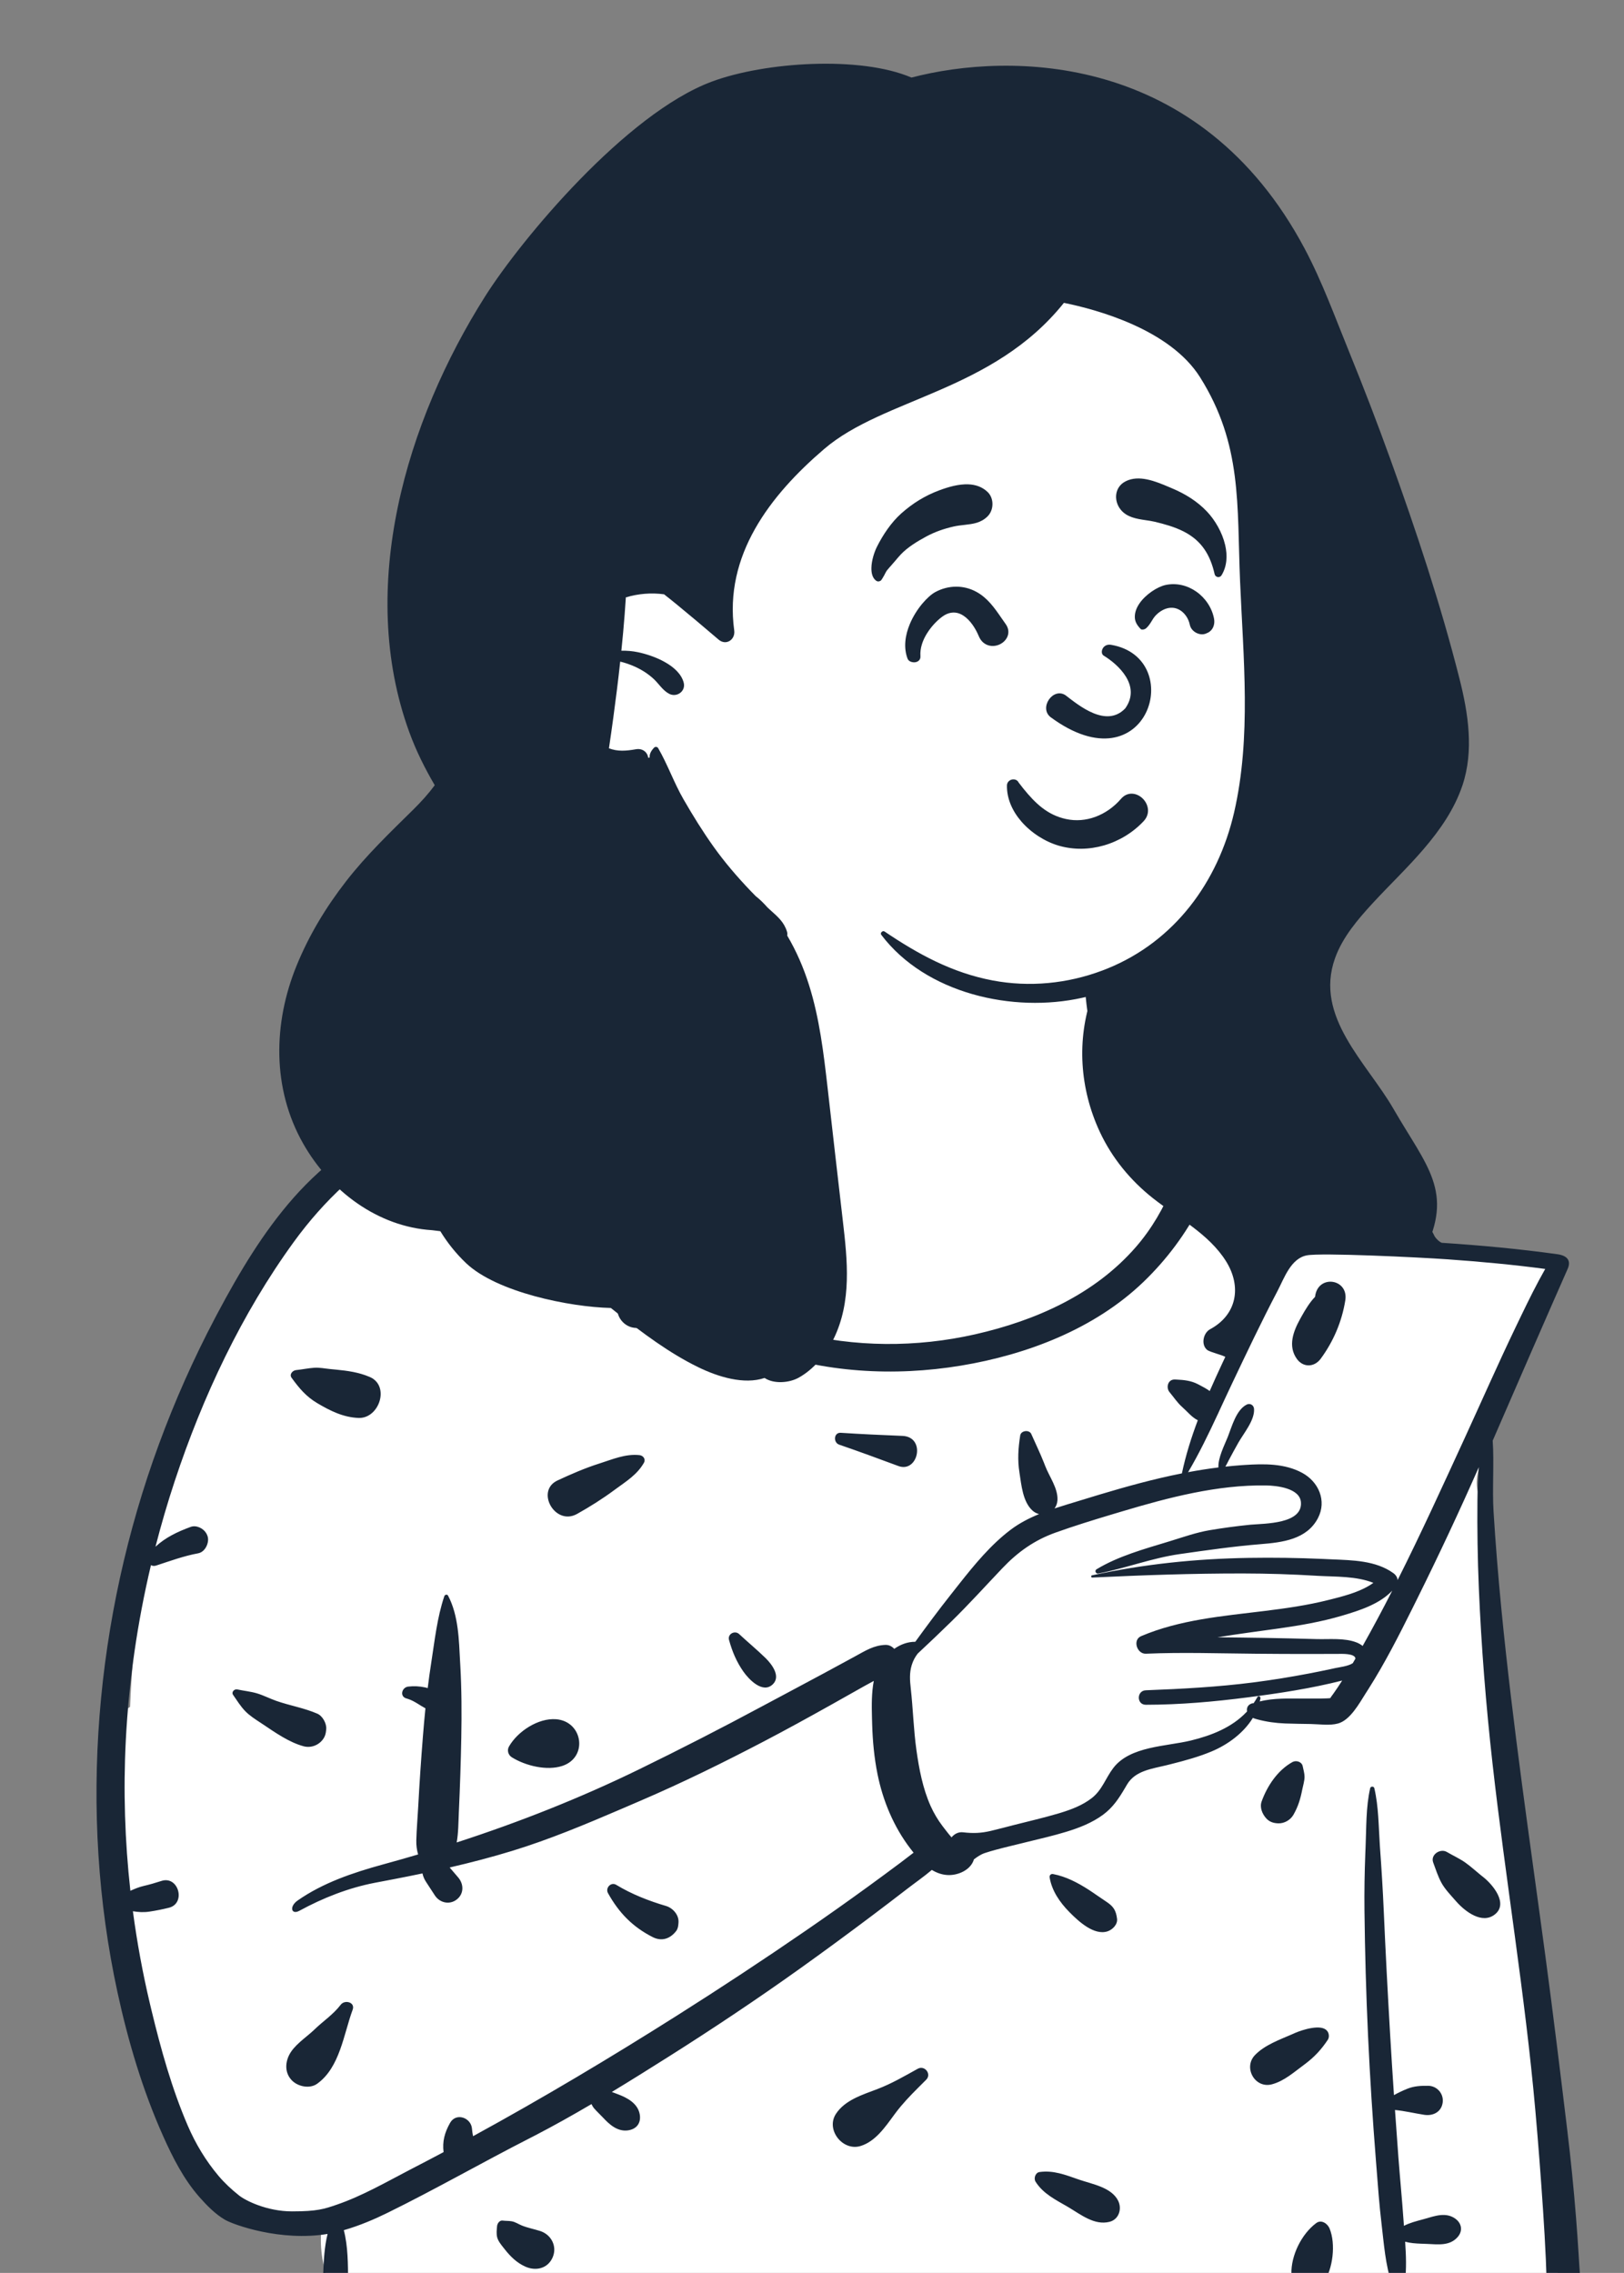 <svg width="238" height="333" viewBox="0 0 238 333" fill="none" xmlns="http://www.w3.org/2000/svg">
<rect x="0" y="0" width="238" height="333" fill="#808080" stroke="none"/>
<g clip-path="url(#clip0)">
<path fill-rule="evenodd" clip-rule="evenodd" d="M216.729 219.054C215.814 216.548 217.15 214.049 217.891 211.626C220.523 203.22 223.398 194.815 227.465 186.976C229.005 184.354 224.844 182.689 221.908 183.428C216.88 184.131 213.322 182.019 208.286 181.71C206.445 176.957 201.529 174.985 197.66 172.248C193.27 169.515 188.999 166.376 184.433 163.98C184.179 161.716 181.427 161.155 179.744 162.775C175.121 159.907 169.578 160.439 164.623 158.56C160.857 152.49 160.575 146.107 159.578 140.251C159.143 137.698 159.605 135.235 157.856 132.959C151.981 124.718 128.769 121.145 120.21 126.029C115.603 123.163 115.492 128.353 114.761 131.556C113.947 133.159 113.507 134.974 113.643 136.886C108.695 147.195 97.374 151.855 87.235 155.631C85.963 154.41 84.145 154.564 82.934 155.574C74.146 157.48 65.617 160.83 58.254 166.06C49.889 168.5 43.997 175.286 39.737 182.562C39.268 183.329 39.157 184.111 39.294 184.83C26.194 203.983 19.941 226.913 19.063 250.071C10.639 255.114 23.067 300.415 25.96 309.82C25.963 309.819 25.966 309.818 25.969 309.816C27.846 313.131 29.977 322.589 34.675 321.857C37.897 325.491 43.032 324.777 47.405 325.056C46.693 327.78 47.043 330.898 47.891 333.591C48.893 336.796 53.813 336.905 54.511 333.41C98.057 341.849 142.737 335.116 186.773 336.382C199.505 336.472 212.236 336.865 224.937 337.77C226.726 337.897 228.539 336.074 228.417 334.298C225.687 305.321 223.122 267.201 220.068 238.508C219.344 231.964 218.771 225.349 216.729 219.054Z" fill="white"/>
<path fill-rule="evenodd" clip-rule="evenodd" d="M115.479 127.817C115.604 127.477 116.113 127.522 116.122 127.904C116.323 136.052 114.289 146.008 107.753 151.512C104.397 154.337 99.961 155.629 95.887 157.115L95.427 157.284L88.23 159.959C86.321 160.668 84.261 161.759 82.575 160.757C83.94 164.132 85.085 167.6 86.747 170.852C88.816 174.901 91.317 178.606 94.378 181.975C106.505 195.323 125.697 199.395 142.92 195.484C151.789 193.469 160.419 189.653 166.47 182.691C171.068 177.399 173.71 170.297 174.333 163.291C174.151 163.32 173.96 163.319 173.764 163.276C171.585 162.802 169.385 161.637 167.467 160.494L167.283 160.384C165.438 159.276 163.515 158.007 162.191 156.286C160.876 154.576 159.496 149.001 159.496 149.001C159.12 146.906 158.767 142.731 158.827 140.613C158.833 140.413 159.722 140.295 159.817 140.503C160.638 142.301 160.904 146.252 161.538 148.123L161.666 148.497C162.343 150.451 162.924 152.831 164.327 154.411C166.963 157.378 170.94 158.634 174.489 160.121C174.744 156.768 180.113 156.846 180.045 160.344C180.041 160.533 180.033 160.722 180.026 160.911C180.45 161.143 180.857 161.409 181.238 161.665L181.609 161.917C183.015 162.87 184.432 163.777 185.929 164.586C188.827 166.153 191.895 167.395 194.865 168.817C197.869 170.256 200.679 171.971 203.302 174.023C204.534 174.986 205.716 176.013 206.836 177.103L207.14 177.402C208.207 178.462 209.595 179.646 210.202 181.039C210.336 181.346 211.007 182.06 211.372 182.083C217.014 182.452 222.644 182.973 228.251 183.754C229.702 183.957 230.276 184.703 229.739 185.909C227.896 190.056 220.677 206.617 218.758 211.062C218.982 214.327 218.679 218.171 218.881 221.437C219.177 226.203 219.564 230.967 220.028 235.72C221.687 252.721 224.204 269.639 226.477 286.566C227.615 295.037 228.653 303.521 229.677 312.007C230.194 316.295 230.633 320.588 230.971 324.894C231.111 326.689 231.239 328.484 231.351 330.281L231.448 331.874C231.583 333.88 231.89 335.795 230.646 337.516C230.082 338.296 228.794 338.736 228.052 337.849C227.12 336.734 226.773 335.901 226.684 334.437C226.616 333.315 226.599 332.189 226.548 331.067C226.438 328.634 226.298 326.203 226.135 323.773C225.81 318.915 225.439 314.058 225.009 309.208C223.501 292.202 220.636 275.325 218.73 258.361C217.769 249.809 217.086 241.24 216.725 232.641C216.544 228.347 216.479 224.052 216.521 219.754C216.537 218.149 216.613 216.551 216.724 214.956C213.868 221.428 210.865 227.836 207.726 234.16L206.982 235.658C204.993 239.654 202.95 243.666 200.559 247.434L200.148 248.077C199.18 249.607 197.856 252.02 196.09 252.503C194.86 252.84 193.356 252.603 192.095 252.579C190.843 252.555 189.59 252.55 188.339 252.499C186.936 252.443 185.597 252.259 184.241 251.894C184.015 251.834 183.802 251.768 183.608 251.685C182.242 253.915 179.92 255.613 177.547 256.603C175.646 257.395 173.653 257.939 171.657 258.442L170.953 258.618C168.813 259.149 166.365 259.402 165.159 261.463L164.878 261.941C163.981 263.461 163.12 264.796 161.635 265.886C160.037 267.06 158.143 267.798 156.257 268.372C154.326 268.96 152.349 269.41 150.388 269.892L149.853 270.025C148.559 270.348 147.253 270.645 145.965 270.996C145.417 271.146 144.858 271.301 144.319 271.485C143.688 271.701 143.23 272.039 142.732 272.406C142.285 273.965 140.373 274.811 138.802 274.702C137.976 274.645 137.236 274.366 136.562 273.956C135.386 274.955 134.091 275.849 132.892 276.775C131.213 278.07 129.528 279.356 127.833 280.631C124.339 283.258 120.818 285.85 117.26 288.391C110.946 292.901 104.495 297.205 97.933 301.35C95.198 303.078 92.444 304.803 89.662 306.487L89.959 306.597L90.548 306.819C91.939 307.337 93.49 308.174 93.76 309.793C93.973 311.077 93.254 311.963 91.983 312.12C90.472 312.306 89.296 311.241 88.355 310.224C87.94 309.776 87.475 309.36 87.077 308.898C86.915 308.71 86.791 308.493 86.681 308.265C83.936 309.878 81.162 311.437 78.344 312.895L77.639 313.257C70.651 316.821 63.85 320.725 56.803 324.188C54.965 325.091 52.723 326.068 50.387 326.735C51.007 329.132 50.997 331.763 51.013 334.195C51.028 336.566 47.251 336.555 47.331 334.195L47.369 333.056C47.438 331.14 47.55 329.152 48.006 327.287C41.123 328.426 34.246 325.952 32.966 325.209C31.553 324.389 30.27 323.077 29.202 321.861C26.918 319.256 25.333 316.135 23.926 312.994C20.914 306.269 18.779 299.08 17.219 291.891C11.466 265.384 13.94 237.014 23.283 211.605C25.617 205.256 28.373 199.048 31.531 193.064L31.923 192.324C35.075 186.406 38.577 180.512 43.026 175.476C47.66 170.231 53.376 166.152 59.6 162.985C62.638 161.44 65.763 160.101 68.957 158.914C69.471 158.724 69.987 158.553 70.505 158.39C73.834 156.273 77.874 154.248 81.915 154.328C82.19 154.332 82.412 154.436 82.578 154.593C82.773 154.627 82.968 154.668 83.163 154.725C83.594 154.849 84.049 155.32 83.987 155.804L83.966 155.965C83.954 156.043 83.94 156.119 83.915 156.193C84.06 156.215 84.202 156.249 84.341 156.296C88.207 155.207 92.012 153.542 95.785 152.198L96.644 151.895C99.805 150.791 103.047 149.708 105.639 147.522C108.218 145.347 110.158 142.53 111.56 139.485C113.287 135.733 114.06 131.669 115.479 127.817ZM192.895 325.696C193.661 325.128 194.566 325.788 194.852 326.491C195.793 328.798 195.328 332.384 194.002 334.424C192.629 336.538 189.34 335.704 189.261 333.143C189.178 330.473 190.734 327.301 192.895 325.696ZM200.803 261.979C200.872 261.679 201.339 261.682 201.409 261.979C202.046 264.686 202.031 267.602 202.219 270.378L202.24 270.686C202.465 273.748 202.653 276.818 202.788 279.884C203.052 285.918 203.368 291.952 203.722 297.981C203.897 300.971 204.085 303.96 204.286 306.949C204.914 306.6 205.562 306.293 206.232 306.022C207.238 305.617 208.216 305.571 209.296 305.582C210.612 305.595 211.602 306.749 211.428 308.034C211.238 309.434 210.003 310.033 208.72 309.834C207.299 309.612 205.871 309.268 204.437 309.126C204.597 311.437 204.762 313.747 204.937 316.055C205.169 319.112 205.471 322.165 205.684 325.223C205.704 325.515 205.726 325.807 205.749 326.1C206.604 325.656 207.513 325.429 208.542 325.149L208.81 325.074C210.305 324.646 211.904 324.054 213.288 325.057C214.218 325.731 214.404 326.84 213.633 327.729C212.465 329.078 210.737 328.817 209.123 328.748L208.255 328.716C207.437 328.684 206.682 328.632 205.926 328.426C206.064 330.418 206.138 332.418 205.893 334.381C205.76 335.442 204.36 335.72 203.989 334.638C203.021 331.809 202.821 328.759 202.466 325.796C202.136 323.029 201.934 320.242 201.718 317.462L201.652 316.629C201.165 310.514 200.775 304.396 200.49 298.268C200.205 292.142 200.034 286.017 199.965 279.884C199.934 277.1 199.981 274.305 200.09 271.521L200.125 270.686C200.251 267.823 200.163 264.784 200.803 261.979ZM72.846 326.148C72.884 325.757 73.198 325.27 73.665 325.331C74.096 325.387 74.54 325.36 74.966 325.431C75.528 325.524 75.981 325.855 76.504 326.064C77.353 326.403 78.28 326.578 79.152 326.855C80.788 327.376 81.68 329.094 81.002 330.698C80.29 332.385 78.499 332.768 76.952 332.06C75.733 331.502 74.824 330.611 74.004 329.579L73.772 329.284C73.418 328.841 73.017 328.346 72.869 327.809C72.725 327.286 72.796 326.68 72.846 326.148ZM152.341 318.219C154.379 317.933 156.12 318.628 158.006 319.283L158.159 319.336C160.078 319.996 162.879 320.454 163.862 322.413C164.456 323.595 163.995 325.163 162.598 325.513C160.386 326.066 158.403 324.454 156.574 323.369L156.478 323.312C154.713 322.281 152.891 321.414 151.764 319.635C151.463 319.16 151.724 318.306 152.341 318.219ZM81.197 156.565C80.381 156.747 79.564 156.909 78.749 157.064C75.646 158.722 72.635 160.444 69.431 161.921C66.032 163.489 62.646 165.109 59.418 167.006C52.895 170.838 47.519 175.821 43.075 181.928C35.401 192.478 29.692 204.645 25.606 216.99C24.556 220.161 23.617 223.369 22.786 226.603C24.255 225.247 25.995 224.414 27.946 223.7C28.772 223.398 29.802 223.91 30.221 224.624C30.409 224.944 30.515 225.262 30.496 225.638C30.452 226.468 29.911 227.411 29.017 227.575C26.933 227.958 24.906 228.704 22.897 229.36C22.592 229.46 22.33 229.422 22.121 229.305C20.126 237.733 18.878 246.335 18.436 254.988C18.062 262.314 18.293 269.697 19.107 277.013C19.732 276.733 20.343 276.47 21.029 276.311C21.918 276.105 22.792 275.854 23.659 275.57C26.162 274.752 27.303 278.872 24.745 279.5C23.794 279.734 22.836 279.928 21.866 280.07C21.021 280.194 20.273 280.139 19.476 280.01C20.085 284.574 20.916 289.105 21.976 293.572L22.209 294.549C23.585 300.254 25.189 306.012 27.509 311.403C28.646 314.048 30.153 316.559 32.013 318.764C32.926 319.849 33.941 320.778 35.046 321.659C35.967 322.392 39.097 323.982 42.804 323.982C46.511 323.982 47.514 323.632 49.384 322.99C53.083 321.721 56.594 319.694 60.062 317.888L60.421 317.702C61.955 316.911 63.483 316.108 65.007 315.298C64.814 313.748 65.151 312.447 65.96 311.016C66.836 309.467 69.004 310.239 69.165 311.822L69.17 311.883C69.195 312.239 69.254 312.603 69.329 312.966C79.518 307.399 89.492 301.443 99.306 295.235C105.628 291.237 111.883 287.119 118.046 282.881C121.127 280.762 124.182 278.605 127.206 276.406C128.79 275.254 130.367 274.093 131.936 272.921C132.59 272.433 133.231 271.921 133.886 271.431C133.727 271.232 133.572 271.033 133.422 270.837C130.975 267.642 129.388 263.834 128.597 259.905C128.119 257.535 127.889 255.074 127.818 252.657L127.788 251.606C127.739 249.836 127.727 247.982 128.054 246.267C127.609 246.511 127.154 246.75 126.7 247.006C125.073 247.926 123.445 248.843 121.814 249.756C118.548 251.583 115.272 253.389 111.955 255.122C106.03 258.219 100.047 261.164 93.902 263.803L90.912 265.089C85.722 267.315 80.49 269.501 75.095 271.156C72.052 272.089 68.985 272.886 65.898 273.599L67.147 275.057C67.993 276.046 68.008 277.465 66.926 278.298C65.863 279.116 64.436 278.775 63.728 277.689L62.436 275.707C62.16 275.284 62.004 274.887 61.915 274.469C60.493 274.766 59.067 275.051 57.638 275.326L54.935 275.841C51.076 276.584 47.335 278.055 43.885 279.937C42.686 280.592 42.352 279.32 43.623 278.434C47.337 275.844 51.671 274.378 56.142 273.148L56.361 273.088C58.002 272.64 59.639 272.173 61.273 271.689C61.093 271.041 60.99 270.368 61.01 269.626C61.056 267.974 61.203 266.316 61.291 264.665C61.475 261.199 61.711 257.745 61.987 254.286C62.093 252.953 62.212 251.617 62.348 250.282C61.472 249.813 60.716 249.192 59.739 248.886L59.574 248.838C58.529 248.557 58.882 247.214 59.81 247.099C60.651 246.995 61.487 247.043 62.316 247.22C62.444 247.248 62.566 247.279 62.682 247.315C62.834 246.078 63.003 244.844 63.195 243.618C63.702 240.377 64.061 236.963 65.118 233.849C65.196 233.619 65.54 233.536 65.667 233.778C67.204 236.694 67.257 240.271 67.43 243.518L67.452 243.906C67.656 247.449 67.668 251.026 67.602 254.574C67.534 258.23 67.409 261.877 67.244 265.529C67.178 267 67.181 268.526 66.929 269.933C76.075 266.967 85.059 263.418 93.671 259.215C99.745 256.251 105.767 253.167 111.721 249.968C114.704 248.366 117.701 246.789 120.68 245.18C121.724 244.616 122.768 244.051 123.811 243.484L125.374 242.634C126.838 241.837 128.06 241.044 129.764 240.989C130.272 240.972 130.728 241.209 131.052 241.569C131.968 240.921 133.026 240.523 134.138 240.532C135.81 238.228 137.508 235.942 139.274 233.707L140.579 232.051C142.837 229.195 145.228 226.296 148.108 224.122C149.393 223.153 150.806 222.425 152.28 221.824C151.933 221.739 151.594 221.57 151.291 221.29C149.883 219.988 149.689 217.569 149.403 215.752C149.107 213.868 149.221 212.182 149.514 210.304C149.628 209.574 150.84 209.422 151.136 210.092C151.759 211.506 152.42 212.86 152.987 214.29L153.154 214.721C153.763 216.33 155.06 218.022 154.974 219.768C154.951 220.246 154.79 220.663 154.542 220.998C155.78 220.588 157.035 220.223 158.27 219.842C162.16 218.643 166.064 217.479 170.028 216.549C171.084 216.301 172.144 216.071 173.209 215.86C173.767 213.219 174.58 210.626 175.539 208.079C174.631 207.616 174.043 206.838 173.262 206.147C172.53 205.499 172.028 204.71 171.404 203.967C170.836 203.29 171.155 202.068 172.176 202.108L172.465 202.12C173.523 202.169 174.547 202.278 175.506 202.77L175.848 202.946C176.316 203.189 176.829 203.467 177.286 203.795C177.883 202.425 178.504 201.067 179.132 199.723L179.947 197.986C182.058 193.463 184.164 188.768 186.816 184.557C187.994 182.685 189.563 181.516 191.815 181.335C194.133 181.149 196.544 181.389 198.865 181.472C201.557 181.568 204.247 181.682 206.936 181.823C206.247 181.103 205.618 180.301 204.926 179.61C203.777 178.465 202.563 177.378 201.287 176.374C198.761 174.388 195.984 172.75 193.1 171.341C190.215 169.931 187.246 168.701 184.538 166.959C182.824 165.857 181.292 164.47 179.895 162.969C179.015 172.434 174.433 181.228 167.548 187.835C160.398 194.696 150.517 198.466 140.85 200.07C130.99 201.705 120.7 201.105 111.268 197.687C106.405 195.924 101.74 193.406 97.581 190.248C97.535 190.522 97.48 190.794 97.372 191.049C97.227 191.392 97.05 191.684 96.846 191.986L96.484 192.515C96.255 192.847 96.022 193.177 95.762 193.485C95.134 194.232 94.243 194.559 93.283 194.555C91.446 194.549 90.055 192.753 90.549 190.976C90.86 189.859 91.525 189.187 92.563 188.75C92.891 188.612 93.225 188.496 93.561 188.382L93.814 188.297C94.153 188.181 94.491 188.07 94.84 188.006C92.871 186.272 91.043 184.386 89.407 182.352C84.274 175.97 79.211 167.033 80.927 158.559C80.957 158.413 81.088 158.322 81.23 158.299C81.329 157.704 81.647 157.129 82.082 156.742C81.789 156.665 81.494 156.606 81.197 156.565ZM134.497 303.088C135.513 302.524 136.563 303.864 135.737 304.691L134.504 305.922C133.359 307.069 132.245 308.229 131.265 309.537L131.028 309.856C129.705 311.651 128.295 313.73 126.128 314.401C123.506 315.212 120.987 312.028 122.505 309.701C123.831 307.668 126.385 306.901 128.586 306.061C130.669 305.266 132.55 304.167 134.497 303.088ZM49.934 293.706C50.532 292.926 52.089 293.337 51.681 294.441C50.356 298.024 49.816 302.91 46.469 305.291C45.389 306.059 43.693 305.706 42.804 304.819C41.794 303.812 41.753 302.393 42.331 301.164C43.035 299.664 44.768 298.577 45.983 297.435L46.092 297.331C47.399 296.065 48.812 295.171 49.934 293.706ZM189.819 297.83C190.885 297.372 193.664 296.481 194.487 297.536C194.526 297.574 194.558 297.616 194.585 297.663C194.787 298.013 194.817 298.507 194.585 298.854C193.625 300.292 192.626 301.366 191.262 302.389L191.109 302.503C189.624 303.591 188.229 304.871 186.419 305.362C183.911 306.042 182.159 302.91 183.921 301.081C185.34 299.608 187.506 298.843 189.387 298.022L189.819 297.83ZM89.101 277.355C88.681 276.599 89.538 275.671 90.314 276.144C92.529 277.494 95.109 278.507 97.596 279.234C98.603 279.529 99.511 280.546 99.436 281.644L99.424 281.811C99.395 282.199 99.341 282.584 99.094 282.906C98.228 284.036 96.988 284.472 95.665 283.803C92.715 282.312 90.697 280.231 89.101 277.355ZM153.826 275.065C153.772 274.747 154.005 274.501 154.329 274.562C156.201 274.916 157.929 275.818 159.537 276.854C160.398 277.41 161.23 278.02 162.09 278.582C163.152 279.275 163.55 279.847 163.707 281.119C163.81 281.959 163.024 282.725 162.304 282.957C160.339 283.589 158.089 281.516 156.758 280.169L156.698 280.108C155.305 278.692 154.156 277.017 153.826 275.065ZM210.035 272.864C209.609 271.715 211.079 270.763 212.04 271.327C212.946 271.858 213.928 272.299 214.782 272.908C215.567 273.467 216.282 274.13 217.035 274.737L217.407 275.031C218.787 276.137 221.065 278.874 219.092 280.462C217.214 281.973 214.723 280.043 213.463 278.632L213.375 278.532C212.649 277.697 211.755 276.789 211.229 275.813C210.733 274.894 210.397 273.84 210.035 272.864ZM191.512 183.92C189.16 184.375 188.201 187.271 187.21 189.159C184.872 193.614 182.722 198.151 180.562 202.694C179.898 204.091 179.25 205.499 178.597 206.905C178.557 207.015 178.506 207.123 178.446 207.23C177.108 210.103 175.73 212.958 174.119 215.685C175.593 215.41 177.075 215.175 178.562 214.991C178.487 213.594 179.446 211.725 179.92 210.549L179.959 210.45C180.551 208.943 181.171 206.57 182.693 205.788C183.2 205.528 183.743 205.854 183.782 206.411C183.897 208.07 182.271 209.968 181.476 211.375C180.995 212.227 180.527 213.082 180.07 213.947C179.899 214.27 179.756 214.588 179.58 214.873C180.347 214.791 181.115 214.717 181.885 214.663L182.387 214.629C185.241 214.441 188.273 214.387 190.851 215.791C193.244 217.093 194.467 219.873 193.153 222.404C191.515 225.557 187.909 225.975 184.738 226.231C180.777 226.55 176.807 227.125 172.874 227.686C168.806 228.266 164.976 229.762 160.968 230.531C160.596 230.602 160.364 230.116 160.706 229.908C163.867 227.989 167.71 226.933 171.244 225.858L171.529 225.77C173.446 225.183 175.32 224.512 177.303 224.179C179.228 223.856 181.165 223.594 183.107 223.395L183.295 223.377C185.433 223.198 190.887 223.26 190.656 220.103C190.504 218.013 187.099 217.652 185.544 217.627C178.418 217.514 171.24 219.4 164.467 221.422L162.955 221.874C160.182 222.706 157.404 223.562 154.683 224.538C151.599 225.643 149.17 227.367 146.924 229.726C144.434 232.342 142.022 235.017 139.438 237.545C137.81 239.139 136.16 240.704 134.497 242.256C134.121 242.741 133.821 243.269 133.613 243.953C133.261 245.11 133.342 246.185 133.475 247.373C133.81 250.373 133.884 253.403 134.303 256.394C134.692 259.165 135.236 262.037 136.39 264.607C136.846 265.625 137.441 266.624 138.118 267.518L138.664 268.227C138.902 268.534 139.169 268.871 139.448 269.188C139.859 268.688 140.453 268.363 141.143 268.445C142.611 268.617 143.764 268.576 145.203 268.239C146.317 267.979 147.423 267.675 148.532 267.393C150.71 266.838 152.908 266.334 155.064 265.698L155.434 265.587C157.041 265.095 158.648 264.48 159.985 263.445C161.538 262.243 162.016 260.509 163.167 259.009C165.624 255.807 170.934 255.874 174.529 254.997C177.584 254.252 180.524 253.076 182.638 250.865L182.762 250.733C182.668 250.339 182.82 249.894 183.188 249.689L183.268 249.645C183.411 249.565 183.565 249.532 183.717 249.535C183.913 249.247 184.102 248.951 184.274 248.635C184.416 248.374 184.77 248.566 184.723 248.823C184.696 248.977 184.657 249.127 184.621 249.277C186.669 248.751 188.918 248.852 190.998 248.853L193.696 248.844C194.163 248.838 194.859 248.814 194.921 248.786L194.985 248.758C195.153 248.685 194.914 248.806 195.032 248.65C195.161 248.479 195.288 248.305 195.413 248.13C195.861 247.506 196.284 246.863 196.698 246.214C192.179 247.362 187.498 248.076 182.884 248.672C177.934 249.312 172.918 249.756 167.924 249.76C166.547 249.762 166.559 247.689 167.924 247.637C173.212 247.435 178.473 247.156 183.726 246.48C186.443 246.13 189.148 245.691 191.838 245.178C192.877 244.98 193.913 244.77 194.946 244.548L195.721 244.379C196.207 244.272 197.58 244.118 198.25 243.67C198.381 243.444 198.513 243.219 198.643 242.993C198.579 242.202 196.562 242.308 196.089 242.307C194.748 242.304 193.407 242.315 192.066 242.318C189.384 242.326 186.702 242.303 184.019 242.282C178.66 242.238 173.281 242.052 167.926 242.28C166.626 242.335 165.943 240.256 167.228 239.709C172.9 237.294 179.196 236.769 185.252 236.026C188.437 235.636 191.623 235.185 194.737 234.395L195.507 234.2C197.462 233.7 199.622 233.09 201.269 231.899C198.794 230.9 195.717 231.014 193.151 230.873L192.954 230.861C189.361 230.641 185.762 230.529 182.162 230.523C174.797 230.513 167.429 230.773 160.072 231.122C159.887 231.13 159.849 230.84 160.029 230.801C167.59 229.155 175.276 228.362 183.015 228.24C186.619 228.183 190.225 228.234 193.826 228.393L195.147 228.454C198.217 228.586 201.624 228.622 204.193 230.471C204.584 230.753 204.791 231.112 204.823 231.493C208.268 224.644 211.45 217.651 214.645 210.705C217.128 205.304 219.519 199.858 222.093 194.499L222.927 192.766C224.043 190.452 225.186 188.139 226.455 185.909C221.708 185.277 216.935 184.837 212.159 184.501C207.807 184.194 193.607 183.514 191.512 183.92ZM189.41 258.153C189.952 257.853 190.781 258.098 190.914 258.763C191.014 259.259 191.183 259.81 191.183 260.317C191.183 260.924 190.965 261.584 190.849 262.179C190.582 263.545 190.253 264.656 189.557 265.874C189.121 266.635 188.24 267.153 187.356 267.132C186.655 267.116 186.034 266.929 185.554 266.388C184.978 265.74 184.582 264.787 184.898 263.915C185.726 261.629 187.247 259.352 189.41 258.153ZM74.594 255.873C75.861 253.66 78.863 251.683 81.484 251.878C85.418 252.172 86.221 257.456 82.412 258.717C80.135 259.47 77.002 258.696 75.011 257.456C74.474 257.122 74.277 256.427 74.594 255.873ZM34.16 248.313C33.872 247.896 34.347 247.419 34.776 247.513C35.727 247.722 36.752 247.812 37.683 248.095C38.637 248.385 39.56 248.864 40.504 249.195C42.483 249.886 44.597 250.233 46.512 251.068C47.278 251.401 47.88 252.507 47.809 253.322L47.791 253.513C47.749 253.918 47.679 254.27 47.452 254.64C46.842 255.633 45.635 256.146 44.495 255.84C42.381 255.274 40.315 253.819 38.512 252.61L38.179 252.389C37.391 251.871 36.544 251.33 35.909 250.664C35.247 249.968 34.702 249.101 34.16 248.313ZM106.84 240.265C106.597 239.391 107.687 238.814 108.323 239.404C109.593 240.585 110.921 241.679 112.165 242.889L112.249 242.972C113.14 243.864 114.436 245.585 113.277 246.74C111.793 248.221 109.725 246.024 108.929 244.879C107.919 243.427 107.313 241.964 106.84 240.265ZM204.042 233.037C202.157 235.028 199.254 235.943 196.698 236.702C193.667 237.6 190.545 238.137 187.419 238.578C184.398 239.004 181.401 239.386 178.428 239.875C180.677 239.903 182.925 239.92 185.169 239.96C187.756 240.006 190.342 240.062 192.928 240.137C194.812 240.192 197.022 239.934 198.812 240.632C199.134 240.758 199.436 240.932 199.699 241.144C201.204 238.475 202.646 235.77 204.042 233.037ZM87.815 214.422C89.782 213.799 91.631 212.972 93.716 213.187C94.27 213.244 94.667 213.782 94.365 214.313C93.376 216.048 91.77 217.027 90.188 218.187L90.049 218.289C88.318 219.574 86.459 220.744 84.576 221.798C81.335 223.612 78.43 218.42 81.704 216.896C83.674 215.979 85.742 215.079 87.815 214.422ZM123.224 209.915C126.233 210.112 129.24 210.246 132.253 210.368C135.742 210.509 134.569 215.864 131.654 214.781C128.774 213.709 125.894 212.652 122.988 211.653C122.103 211.349 122.175 209.9 123.168 209.912L123.224 209.915ZM46.05 200.386C46.83 200.332 47.617 200.502 48.398 200.577L49.229 200.657C50.942 200.827 52.548 201.037 54.181 201.732C57.196 203.016 55.577 207.849 52.551 207.738C50.314 207.656 48.402 206.698 46.513 205.582C44.862 204.607 43.85 203.388 42.735 201.857C42.365 201.35 42.88 200.781 43.383 200.73C44.269 200.64 45.164 200.448 46.05 200.386ZM197.155 190.516C196.656 193.621 195.418 196.53 193.552 199.063C192.615 200.336 190.969 200.385 190.039 199.063C188.725 197.194 189.536 195.053 190.526 193.258L190.819 192.732C191.262 191.944 191.943 190.795 192.721 190.001L192.734 189.919C193.151 186.669 197.669 187.318 197.155 190.516ZM75.456 170.593C76.206 169.919 77.587 170.122 77.831 171.218C78.171 172.754 78.379 174.484 78.156 176.044C78.035 176.888 77.99 177.837 77.656 178.625C77.298 179.471 76.609 180.122 75.96 180.759C74.664 182.03 71.933 181.61 71.586 179.607L71.541 179.362C71.367 178.414 71.144 177.401 71.402 176.462C71.597 175.753 72.033 175.031 72.394 174.373L72.47 174.234C73.193 172.891 74.32 171.613 75.456 170.593ZM180.894 173.86L181.165 173.863C183.259 173.904 187.087 174.413 187.107 176.993C187.112 177.601 186.66 178.232 186.055 178.372C184.803 178.661 183.994 177.924 183.103 177.178C182.373 176.569 181.523 176.082 180.64 175.732C179.686 175.354 179.748 173.859 180.894 173.86Z" fill="#192636"/>
<path fill-rule="evenodd" clip-rule="evenodd" d="M191.448 78.52C190.345 60.454 184.467 39.972 167.169 31.102C129.035 15.838 78.896 54.279 76.242 93.549C75.316 106.991 82.799 121.68 96.474 125.417C99.514 129.435 104.112 131.888 108.651 134.018C162.704 161.989 197.62 139.252 191.448 78.52Z" fill="white"/>
<path fill-rule="evenodd" clip-rule="evenodd" d="M203.762 67.282C201.852 61.99 199.834 56.739 197.711 51.529C195.644 46.458 193.776 41.277 191.209 36.446C175.875 7.595 147.99 7.595 133.576 11.364C126.101 8.152 112.101 9.058 104.317 11.957C91.717 16.649 76.357 35.109 71.105 43.403C59.51 61.714 52.274 86.087 59.976 107.247C60.983 110.012 62.267 112.573 63.712 115.042C62.801 116.273 61.754 117.439 60.593 118.584C57.142 121.988 53.692 125.281 50.712 129.121C47.75 132.937 45.295 136.995 43.467 141.469C40.021 149.907 39.855 159.461 44.411 167.512C48.376 174.517 55.398 179.734 63.31 180.231C63.716 180.287 64.123 180.339 64.532 180.38C65.58 182.102 66.858 183.688 68.317 185.071C72.787 189.311 83.442 191.486 89.519 191.626C89.831 191.876 90.145 192.125 90.46 192.372C94.178 195.291 98.08 198.236 102.349 200.313C105.24 201.721 109.032 202.897 112.048 201.881C113.417 202.793 115.662 202.601 117.019 201.855C119.25 200.629 121.064 198.422 122.167 196.162C124.843 190.676 124.2 184.673 123.513 178.812C122.756 172.338 122.028 165.861 121.288 159.387C120.708 154.325 120.103 149.179 118.559 144.302C117.762 141.775 116.716 139.347 115.365 137.065C115.4 136.873 115.394 136.681 115.339 136.501C114.896 135.066 113.982 134.314 112.899 133.338C112.759 133.213 112.619 133.086 112.482 132.955C111.941 132.339 111.361 131.767 110.741 131.282C110.502 131.041 110.266 130.797 110.03 130.553C108.071 128.506 106.219 126.353 104.574 124.047C102.978 121.811 101.536 119.476 100.165 117.097C98.77 114.678 97.847 112.009 96.455 109.607C96.336 109.401 96.033 109.36 95.864 109.531C95.433 109.976 95.156 110.47 95.209 110.989L94.993 111.021C94.912 110.237 94.187 109.598 93.203 109.77C91.729 110.025 90.518 110.121 89.242 109.633C89.466 108.149 89.673 106.662 89.877 105.172C90.25 102.43 90.596 99.68 90.893 96.93C91.613 97.101 92.326 97.348 93.025 97.661C94.021 98.106 94.961 98.704 95.765 99.439C96.557 100.165 97.105 101.144 98.071 101.649C99.184 102.227 100.526 101.271 100.2 100.017C99.539 97.481 95.797 96.029 93.482 95.55C92.687 95.384 91.875 95.315 91.062 95.332C91.246 93.566 91.409 91.8 91.543 90.032C91.607 89.195 91.665 88.359 91.72 87.519C93.52 86.976 95.448 86.814 97.32 87.069C97.937 87.56 98.555 88.045 99.151 88.536C101.047 90.098 102.934 91.67 104.798 93.27C104.967 93.412 105.133 93.555 105.302 93.7C106.408 94.65 107.788 93.709 107.602 92.364C106.082 81.345 112.849 72.579 120.773 65.789C129.543 58.27 145.489 57.394 155.919 44.37C160.723 45.345 171.449 48.241 175.875 55.275C182.071 65.133 181.262 73.965 181.734 85.147C182.205 96.337 183.405 108.01 180.857 119.043C178.507 129.217 172.145 137.91 162.273 141.906C162.029 142.005 161.781 142.101 161.534 142.194C156.429 144.113 150.859 144.657 145.489 143.646C139.546 142.525 134.584 139.812 129.639 136.475C129.354 136.286 128.938 136.675 129.153 136.96C135.67 145.574 148.471 148.453 158.625 146.178C159.099 146.071 159.571 145.955 160.04 145.827C157.769 152.342 158.226 159.492 161.184 165.835C162.963 169.651 165.677 172.954 168.982 175.559C172.625 178.428 177.144 180.746 179.672 184.774C181.987 188.466 181.3 192.613 177.337 194.745C176.338 195.285 175.953 197.031 176.944 197.797C177.322 198.088 179.285 198.557 179.672 198.847C181.891 200.517 187.318 181.735 192.639 182.365C201.404 183.402 201.159 183.428 208.686 183.428C213.121 174.541 209.106 170.926 204.219 162.463C200.3 155.673 192.581 148.981 195.65 140.387C196.745 137.317 198.984 134.701 201.159 132.336C203.64 129.644 206.307 127.123 208.686 124.335C211.051 121.567 213.147 118.555 214.318 115.082C216.027 110.005 215.177 104.516 213.893 99.448C211.141 88.568 207.568 77.833 203.762 67.282Z" fill="#192636"/>
<path fill-rule="evenodd" clip-rule="evenodd" d="M161.787 123.859C159.642 124.478 157.34 124.534 155.153 123.894C153.17 123.313 151.134 122.036 149.674 120.345C148.377 118.843 147.537 117.019 147.57 115.071C147.574 114.848 147.654 114.662 147.777 114.518C147.909 114.363 148.093 114.257 148.291 114.21C148.494 114.163 148.709 114.18 148.892 114.262C149.058 114.338 149.199 114.465 149.288 114.651C149.512 114.945 149.736 115.235 149.96 115.516C151.764 117.738 153.511 119.398 156.223 119.993C157.694 120.316 159.164 120.173 160.512 119.68C161.956 119.152 163.261 118.224 164.283 117.037C164.745 116.5 165.291 116.281 165.824 116.278C166.429 116.273 167.026 116.554 167.477 117.001C167.919 117.442 168.215 118.04 168.242 118.665C168.266 119.215 168.086 119.788 167.608 120.3C166.034 121.986 163.994 123.221 161.787 123.859ZM161.721 96.037C163.92 97.37 167.271 100.479 164.905 103.784C162.121 106.698 158.112 103.357 156.136 101.846C154.304 100.675 152.246 103.687 153.946 105.054C168.221 115.595 174.014 96.386 162.833 94.47C161.602 94.259 161.145 95.625 161.721 96.037ZM141.152 90.171C140.445 89.721 139.614 89.566 138.692 89.984C137.972 90.31 136.709 91.399 135.83 92.83C135.229 93.809 134.803 94.958 134.892 96.154C134.912 96.432 134.809 96.637 134.647 96.789C134.519 96.908 134.333 96.996 134.116 97.024C133.931 97.047 133.724 97.026 133.556 96.974C133.237 96.874 133.067 96.667 133.004 96.498C132.388 94.868 132.653 93.049 133.343 91.409C134.274 89.194 135.964 87.339 137.071 86.741C138.966 85.717 141.202 85.67 143.099 86.713C144.715 87.601 145.725 89.034 146.73 90.495C146.943 90.805 147.155 91.114 147.374 91.416C147.813 92.023 147.857 92.625 147.687 93.141C147.498 93.713 147.018 94.195 146.418 94.448C145.863 94.681 145.218 94.714 144.648 94.474C144.167 94.272 143.725 93.877 143.445 93.207C142.974 92.078 142.19 90.833 141.152 90.171ZM177.045 92.682C176.561 92.933 176.183 93.009 175.646 92.849C175.349 92.76 175.055 92.589 174.826 92.36C174.598 92.133 174.434 91.851 174.37 91.537C174.213 90.764 173.789 90.04 173.184 89.569C172.668 89.165 172.015 88.951 171.292 89.072C170.512 89.202 169.768 89.701 169.256 90.29C169.085 90.487 168.95 90.711 168.816 90.933C168.563 91.348 168.318 91.735 167.97 92.04C167.838 92.156 167.639 92.236 167.447 92.236C167.368 92.236 167.289 92.224 167.213 92.2C166.436 91.422 166.287 90.832 166.312 90.247C166.338 89.634 166.581 89.012 166.973 88.433C167.892 87.073 169.638 85.958 170.816 85.705C172.429 85.36 174.032 85.775 175.316 86.673C176.638 87.598 177.618 89.034 177.923 90.652C177.996 91.042 177.965 91.462 177.816 91.827C177.671 92.183 177.418 92.489 177.045 92.682ZM144.71 75.673C143.742 76.614 142.596 76.76 141.436 76.89C140.792 76.962 140.278 77.021 139.772 77.135C138.381 77.448 137.006 77.919 135.752 78.599C134.441 79.309 133.012 80.165 131.984 81.262C131.74 81.523 131.509 81.797 131.278 82.072C131.068 82.322 130.865 82.563 130.652 82.795C130.406 83.062 130.174 83.342 129.942 83.621C129.799 83.856 129.77 83.914 129.741 83.975C129.698 84.065 129.647 84.166 129.59 84.275C129.511 84.424 129.418 84.587 129.321 84.735C129.16 85.005 129.074 85.079 128.999 85.113C128.875 85.168 128.757 85.195 128.643 85.18C128.536 85.166 128.435 85.115 128.335 85.031C127.838 84.612 127.692 83.925 127.707 83.195C127.73 82.088 128.139 80.862 128.517 80.108C129.394 78.357 130.612 76.536 132.075 75.229C133.746 73.737 135.573 72.608 137.672 71.83C138.976 71.346 140.487 70.902 141.908 70.958C142.93 70.998 143.907 71.301 144.713 72.059C145.209 72.524 145.446 73.185 145.446 73.846C145.446 74.52 145.199 75.198 144.71 75.673ZM179.015 84.289C178.953 84.39 178.868 84.459 178.773 84.501C178.674 84.545 178.563 84.557 178.456 84.539C178.35 84.522 178.249 84.474 178.169 84.4C178.093 84.33 178.034 84.237 178.008 84.123C177.366 81.307 176.117 79.212 173.453 77.861C172.143 77.196 170.636 76.774 169.209 76.437C168.795 76.339 168.357 76.276 167.916 76.212C166.533 76.01 165.14 75.78 164.239 74.665C163.696 73.994 163.468 73.135 163.597 72.35C163.718 71.611 164.152 70.933 164.939 70.526C166.899 69.515 169.336 70.507 171.315 71.352C171.462 71.415 171.606 71.477 171.748 71.536C173.684 72.351 175.449 73.427 176.901 74.966C178.052 76.186 179.12 77.991 179.549 79.847C179.907 81.392 179.823 82.968 179.015 84.289Z" fill="#192636"/>
</g>
<defs>
<clipPath id="clip0">
<rect width="238" height="333" fill="white"/>
</clipPath>
</defs>
</svg>
